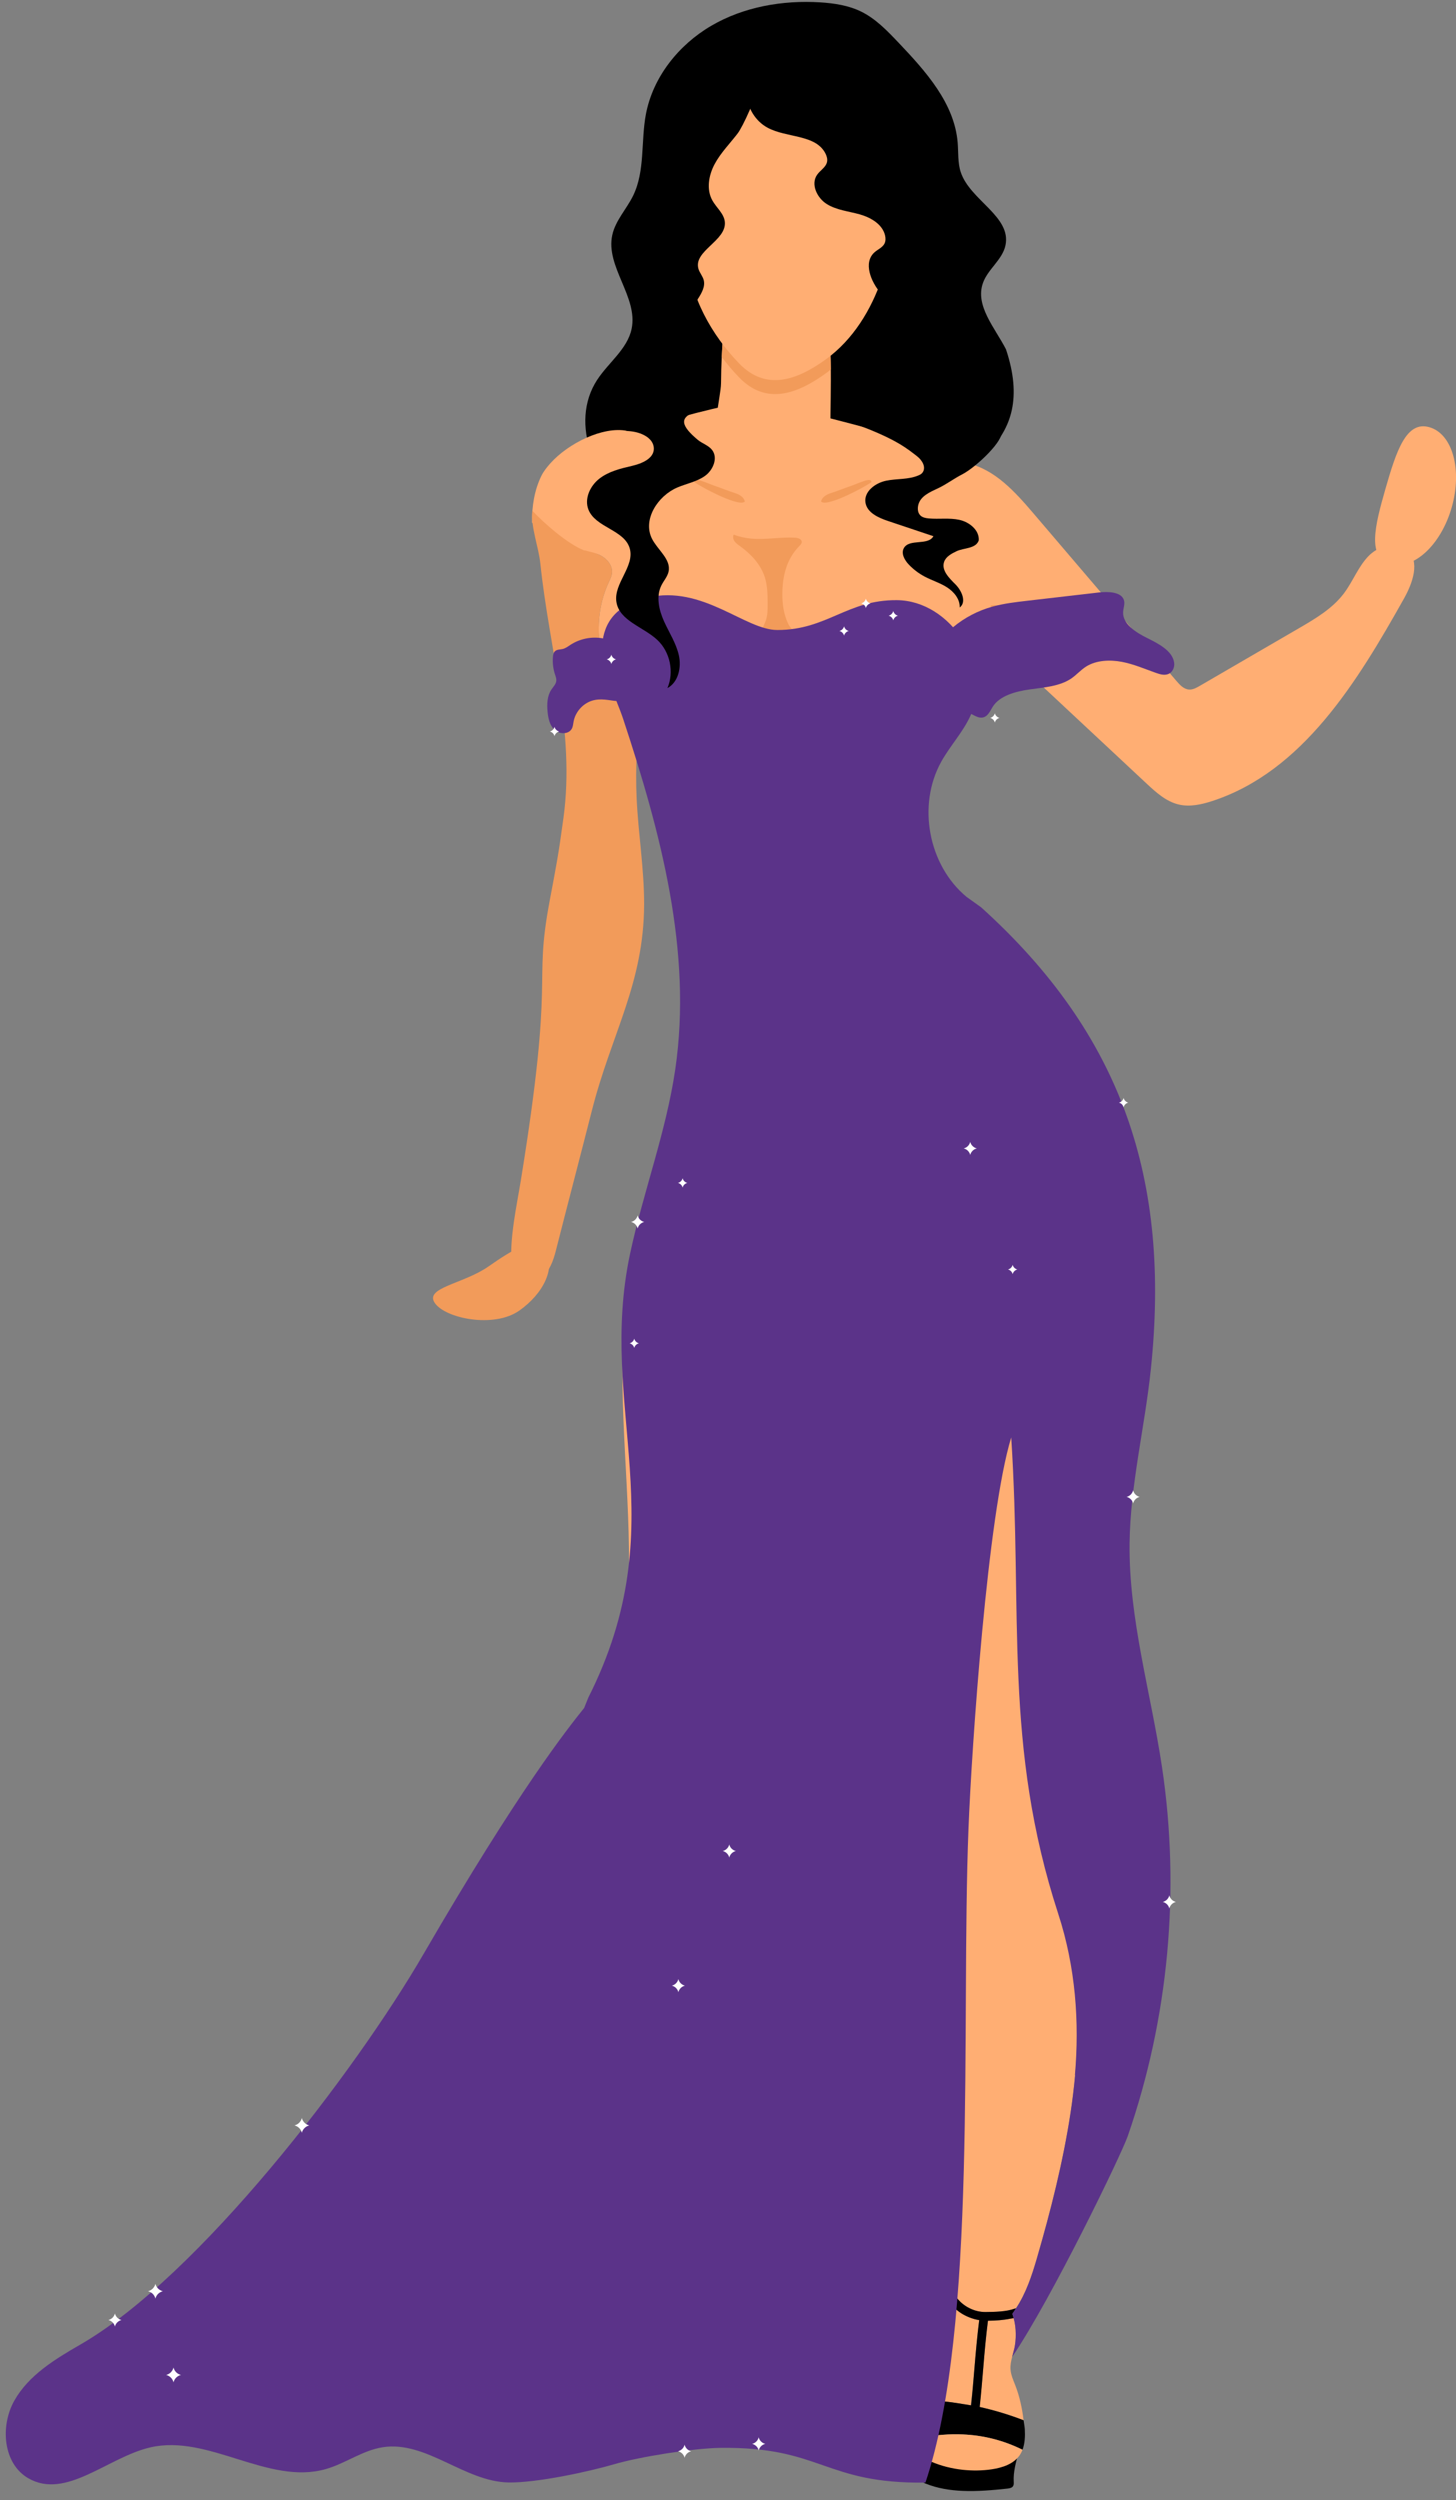 <?xml version="1.0" encoding="UTF-8" standalone="no"?><svg xmlns="http://www.w3.org/2000/svg" xmlns:xlink="http://www.w3.org/1999/xlink" fill="#000000" height="3762.4" preserveAspectRatio="xMidYMid meet" version="1" viewBox="-8.7 -2.9 2191.5 3762.4" width="2191.5" zoomAndPan="magnify"><rect x="-8.7" y="-2.9" width="2191.5" height="3762.4" fill="#808080" stroke="none"/><defs><clipPath id="a"><path d="M 2061 638 L 2182.852 638 L 2182.852 848 L 2061 848 Z M 2061 638"/></clipPath></defs><g><g id="change1_2"><path d="M 1034.281 2791.609 C 1020.223 2848.551 932.828 3084.891 906.398 3147.309 C 861.211 3254.008 836.273 3369.25 833.312 3485.09 C 800.566 3489.91 769.121 3465.629 754.758 3435.809 C 740.391 3405.988 739.254 3371.758 738.387 3338.668 C 732.441 3112.141 729.762 2872.141 844.109 2676.5 C 865.168 2640.469 890.016 2606.391 906.113 2567.879 C 919.184 2536.621 926.168 2503.121 930.68 2469.531 C 947.684 2342.992 930.422 2214.695 928.352 2087.027 C 926.277 1959.371 941.762 1825.082 1014.969 1720.488 C 1039.062 1686.078 1072.242 1653.98 1113.883 1648.418 C 1165.91 1641.457 1215.672 1679.559 1238.762 1726.711 C 1302.648 1857.219 1237.43 2089.184 1204.812 2221.887 C 1157.441 2414.574 1081.84 2598.98 1034.281 2791.609" fill="#ffae73"/></g><g id="change2_1"><path d="M 724.102 3692.129 C 723.781 3694.332 723.398 3696.691 724.344 3698.711 C 725.77 3701.762 729.527 3702.781 732.832 3703.449 C 773.496 3711.68 816.18 3719.191 855.934 3707.289 C 857.848 3706.719 859.844 3706.039 861.168 3704.539 C 862.684 3702.832 863.016 3700.41 863.234 3698.141 C 864.504 3685.059 864.25 3671.832 862.484 3658.809 C 860.941 3647.41 733.219 3647.25 721.125 3648.891 C 723.512 3663.27 726.25 3677.34 724.102 3692.129" fill="inherit"/></g><g id="change1_3"><path d="M 837.047 3497.25 C 836.949 3494.672 836.492 3492.109 836.555 3489.512 C 836.938 3473.602 839.996 3455.859 830.293 3443.238 C 819.992 3429.84 781.723 3421.879 765.766 3426.34 C 742.844 3432.75 739.203 3471.879 741.676 3491.781 C 741.68 3491.82 741.688 3491.859 741.695 3491.898 C 743.055 3502.75 746.359 3513.648 744.551 3524.43 C 743.18 3532.629 738.969 3540.012 735.246 3547.441 C 727.117 3563.66 721.691 3581.051 717.879 3598.781 C 764.797 3585.461 810.906 3580.09 856.055 3581.719 C 847.91 3553.828 838.109 3525.859 837.047 3497.25" fill="#ffae73"/></g><g id="change1_4"><path d="M 715.402 3643.078 C 716.266 3646.16 717.406 3649.148 719.012 3651.969 C 726.938 3665.852 743.051 3672.789 758.562 3676.641 C 788.574 3684.07 820.656 3683.25 850.109 3673.832 C 854.098 3672.559 858.227 3671 860.918 3667.789 C 863.352 3664.898 864.27 3661.051 864.898 3657.32 C 865.965 3651.02 866.238 3644.75 866.207 3638.5 C 817.391 3624.461 767.375 3623.211 715.402 3643.078" fill="#ffae73"/></g><g id="change2_2"><path d="M 856.055 3581.719 C 837.227 3581.039 818.234 3581.602 799.086 3583.422 C 798.688 3563.809 798.891 3544.32 799.094 3525.309 C 799.336 3502.578 799.578 3479.172 798.805 3455.559 C 815.844 3454.691 832.07 3447.238 844.453 3434.359 L 834.5 3424.789 C 822.613 3437.16 806.379 3443.289 789.953 3441.559 L 789.727 3441.539 C 773.766 3439.879 757.262 3438.148 744.645 3431.602 L 738.277 3443.852 C 752.258 3451.109 768.77 3453.211 784.961 3454.922 C 785.773 3478.602 785.531 3502.23 785.289 3525.16 C 785.082 3544.691 784.871 3564.719 785.309 3584.949 C 763.031 3587.781 740.551 3592.34 717.879 3598.781 C 716.918 3603.238 715.473 3607.578 714.801 3612.09 C 713.27 3622.359 712.648 3633.238 715.402 3643.078 C 767.375 3623.211 817.391 3624.461 866.211 3638.5 C 866.121 3619.461 861.562 3600.602 856.055 3581.719" fill="inherit"/></g><g id="change1_5"><path d="M 1662.992 2116.902 C 1692.039 1962.066 1693.16 1550.016 1480.621 1569.672 C 1435.109 1573.875 1392.93 1599.082 1365.242 1635.441 C 1307.684 1711.035 1309.895 1814.785 1314.672 1909.672 C 1318.633 1988.121 1322.582 2066.555 1326.543 2144.992 C 1340.574 2423.277 1354.625 2701.816 1387.188 2978.547 C 1406.008 3138.48 1436.43 3299.098 1427.133 3459.27 L 1431.703 3455.641 C 1437.348 3462.73 1444.418 3468.059 1452.234 3471.629 C 1459.105 3474.758 1466.555 3476.57 1474.289 3476.57 C 1474.516 3476.57 1474.719 3476.57 1474.934 3476.57 C 1489.996 3476.398 1505.422 3476.059 1518.207 3471.617 C 1518.988 3471.352 1519.836 3471.219 1520.605 3470.918 C 1535.52 3448.469 1544.355 3421.988 1551.953 3395.82 C 1572.879 3323.738 1591.348 3250.91 1602.664 3176.711 C 1605.695 3156.848 1608.215 3134.051 1609.551 3119.867 C 1633.02 2858.586 1520.496 2769.777 1561.184 2571.648 C 1572.027 2518.797 1652.188 2174.535 1662.992 2116.902" fill="#ffae73"/></g><g id="change1_6"><path d="M 1450.578 3484.738 C 1441.648 3481.289 1433.398 3476.09 1426.43 3468.949 C 1425.602 3481.078 1424.211 3515.16 1423.891 3519.699 C 1423.719 3522.289 1423.02 3524.789 1422.691 3527.359 C 1418.98 3555.738 1406.641 3582.68 1395.941 3609.711 C 1411.059 3610.559 1426.219 3612.609 1441.398 3615.172 C 1445.129 3615.789 1448.859 3616.262 1452.59 3616.969 C 1454.82 3597.398 1456.629 3577.859 1458.191 3558.82 C 1460.078 3535.961 1462.16 3512.379 1465.172 3488.719 C 1460.109 3488.031 1455.281 3486.551 1450.578 3484.738" fill="#ffae73"/></g><g id="change1_7"><path d="M 1519.41 3586.75 C 1516.391 3579.012 1512.879 3571.27 1512.27 3562.988 C 1511.809 3556.672 1513.09 3550.469 1514.68 3544.289 C 1515.828 3539.82 1517.129 3535.352 1518.129 3530.852 C 1518.141 3530.82 1518.148 3530.781 1518.16 3530.738 C 1520.719 3519.059 1521.289 3500.719 1516.961 3485.762 C 1515.539 3486.129 1514.012 3486.172 1512.57 3486.48 C 1501.551 3488.801 1489.969 3489.551 1478.32 3489.691 C 1475.301 3513.301 1473.219 3536.961 1471.328 3559.898 C 1469.73 3579.352 1467.879 3599.328 1465.57 3619.41 C 1487.66 3624.301 1509.801 3630.91 1531.949 3639.48 C 1529.789 3621.469 1526 3603.648 1519.41 3586.75" fill="#ffae73"/></g><g id="change2_3"><path d="M 1533.781 3653.02 C 1533.531 3648.469 1532.488 3644.012 1531.949 3639.48 C 1509.91 3630.949 1487.891 3624.371 1465.922 3619.48 C 1468.012 3600.328 1469.852 3577.879 1471.328 3559.898 C 1473.219 3536.961 1475.301 3513.301 1478.32 3489.691 C 1489.969 3489.551 1501.551 3488.801 1512.57 3486.48 C 1514.012 3486.172 1515.539 3486.129 1516.961 3485.762 C 1516.359 3483.711 1515.941 3481.551 1515.16 3479.648 C 1515.129 3479.559 1515.121 3479.449 1515.078 3479.359 C 1515.25 3479.129 1515.379 3478.871 1515.539 3478.641 C 1517.371 3476.16 1518.898 3473.48 1520.602 3470.922 C 1519.84 3471.219 1518.98 3471.352 1518.199 3471.621 C 1505.422 3476.059 1489.988 3476.398 1474.93 3476.57 C 1474.719 3476.57 1474.512 3476.57 1474.289 3476.57 C 1466.551 3476.57 1459.102 3474.762 1452.23 3471.629 C 1444.41 3468.059 1437.34 3462.73 1431.699 3455.641 L 1427.129 3459.27 C 1426.941 3462.5 1426.648 3465.719 1426.43 3468.949 C 1433.398 3476.09 1441.648 3481.289 1450.578 3484.738 C 1455.281 3486.551 1460.109 3488.031 1465.172 3488.719 C 1462.16 3512.379 1460.078 3535.961 1458.191 3558.82 C 1456.75 3576.379 1454.949 3598.359 1452.93 3617.031 C 1452.82 3617.012 1452.699 3616.988 1452.59 3616.969 C 1452.578 3617.02 1452.578 3617.07 1452.57 3617.121 C 1452.578 3617.07 1452.578 3617.02 1452.59 3616.969 C 1448.859 3616.262 1445.129 3615.789 1441.398 3615.172 C 1426.219 3612.609 1411.059 3610.559 1395.941 3609.711 C 1388.711 3628 1382.422 3646.352 1380.578 3665.301 C 1400.551 3661.512 1420.531 3659.91 1440.5 3660.77 C 1470.441 3662.07 1500.379 3669.07 1530.309 3683.82 C 1533.969 3674.281 1534.352 3663.391 1533.781 3653.02" fill="inherit"/></g><g id="change2_4"><path d="M 1524.078 3689.082 C 1517.578 3687.57 1476.641 3683.418 1440.41 3681.781 C 1410.379 3680.418 1383.578 3680.789 1382.398 3685.871 C 1379.441 3698.668 1377.969 3711.82 1378.02 3724.961 C 1378.02 3727.238 1378.129 3729.691 1379.48 3731.531 C 1380.66 3733.141 1382.59 3734 1384.441 3734.75 C 1402.359 3741.98 1421.32 3744.969 1440.621 3745.77 C 1462.75 3746.691 1485.328 3744.68 1507.371 3742.32 C 1510.719 3741.961 1514.559 3741.289 1516.262 3738.379 C 1517.391 3736.461 1517.219 3734.082 1517.109 3731.852 C 1516.34 3716.93 1520.371 3703.168 1524.078 3689.082" fill="inherit"/></g><g id="change1_8"><path d="M 1440.5 3660.77 C 1420.531 3659.91 1400.551 3661.512 1380.578 3665.301 C 1379.969 3671.531 1379.66 3677.789 1380.141 3684.16 C 1380.422 3687.93 1380.98 3691.852 1383.129 3694.961 C 1385.52 3698.398 1389.488 3700.34 1393.34 3701.969 C 1408.309 3708.34 1424.23 3712.262 1440.398 3714.012 C 1454.969 3715.582 1469.738 3715.43 1484.23 3713.238 C 1500.031 3710.852 1516.719 3705.418 1525.898 3692.332 C 1527.762 3689.68 1529.172 3686.809 1530.309 3683.82 C 1500.379 3669.07 1470.441 3662.07 1440.5 3660.77" fill="#ffae73"/></g><g id="change2_5"><path d="M 1505.449 522.785 C 1488.758 490.336 1458.59 457.242 1470.828 422.836 C 1478.25 402.016 1500.082 388.02 1504.668 366.395 C 1513.93 322.73 1451.219 298.508 1437.34 256.105 C 1432.699 241.926 1433.949 226.598 1432.738 211.73 C 1427.871 152.273 1384.461 104.152 1343.352 60.922 C 1326.57 43.273 1309.301 25.258 1287.441 14.547 C 1268.449 5.238 1247.07 2 1225.961 0.664 C 1169.25 -2.852 1110.762 7.285 1061.719 35.988 C 1012.68 64.691 974.055 113.137 963.484 168.984 C 955.746 209.867 962.5 254.199 944.254 291.59 C 934.453 311.676 917.812 328.703 912.941 350.516 C 902.254 398.316 952.031 444.051 941.984 491.988 C 935.586 522.531 907.168 542.664 890.117 568.793 C 847.293 634.406 886.898 728.355 953.117 770.25 C 1019.332 812.145 1102.09 815.523 1180.449 815.523 C 1211.43 815.523 1243 815.109 1272.41 805.344 C 1294.949 797.898 1315.34 785.234 1335.492 772.664 C 1441.199 706.844 1554.031 668.535 1505.449 522.785" fill="inherit"/></g><g id="change3_1"><path d="M 1168.82 913.887 C 1170.641 936.234 1179.809 957.938 1194.57 974.801 C 1198.25 978.992 1202.07 986.027 1197.492 989.203 C 1196.211 990.078 1194.59 990.289 1193.039 990.461 C 1175.219 992.469 1157.391 994.496 1139.57 996.52 C 1134.73 997.062 1129.238 997.41 1125.629 994.145 C 1119.078 988.227 1124.66 977.559 1130.32 970.805 C 1144.41 953.938 1159 935.012 1159.039 913.051 C 1159.051 907.828 1160.789 900.199 1165.84 901.492 C 1170.148 902.574 1169.551 908.859 1167.961 913.016 L 1168.82 913.887" fill="#f29b5a"/></g><g id="change3_2"><path d="M 1417.629 1032.551 C 1415.672 1019.742 1440.41 1007.387 1440.699 994.645 C 1442.348 923.789 1436.73 914.426 1432.461 894.129 C 1442.449 912.801 1431.672 893.531 1484.281 946.398 C 1483.711 986.98 1473.82 1027.984 1452.84 1062.109 C 1436.93 1054.688 1421.488 1057.699 1417.629 1032.551" fill="#f29b5a"/></g><g id="change1_9"><path d="M 1438.258 915.922 C 1531.137 1002.66 1624.016 1089.414 1716.895 1176.152 C 1731.207 1189.508 1746.457 1203.391 1765.523 1207.863 C 1782.246 1211.77 1799.785 1207.883 1816.105 1202.547 C 1952.301 1157.984 2034.34 1022.891 2104.488 897.926 C 2117.527 874.668 2129.309 842.074 2109.281 824.469 C 2092.672 809.891 2065.414 818.664 2050.309 834.805 C 2035.227 850.941 2027.371 872.508 2014.07 890.148 C 1996.75 913.086 1971.199 928.133 1946.348 942.582 C 1896.617 971.492 1846.887 1000.387 1797.156 1029.297 C 1792.195 1032.172 1786.863 1035.16 1781.145 1034.84 C 1773.164 1034.41 1767.066 1027.852 1761.887 1021.785 C 1690.215 937.789 1618.555 853.816 1546.887 769.82 C 1519.426 737.66 1489.027 703.637 1447.758 694.395 C 1400.594 683.816 1352.246 720.75 1349.309 767.004 C 1345.445 827.797 1398.105 878.426 1438.258 915.922" fill="#ffae73"/></g><g clip-path="url(#a)" id="change1_1"><path d="M 2076.73 732.395 C 2060.441 789.191 2048.895 835.719 2083.707 845.699 C 2118.535 855.695 2159.961 817.75 2176.27 760.953 C 2192.574 704.16 2177.566 650.004 2142.758 640.023 C 2107.945 630.027 2093.055 675.582 2076.73 732.395" fill="#ffae73"/></g><g id="change3_3"><path d="M 1455.523 945.961 C 1453.344 939.461 1455.387 932.246 1459.125 926.48 C 1459.176 926.41 1459.207 926.305 1459.266 926.219 C 1465.035 917.488 1470.863 912.594 1480.867 908.691 C 1481.297 908.516 1481.746 908.586 1482.184 908.445 C 1490.547 905.938 1499.375 909.961 1502.945 918.117 C 1516.227 948.484 1554.496 989.781 1583.797 1026.699 C 1550.613 1000.023 1517.445 973.367 1484.277 946.707 C 1483.668 1001.891 1465.785 1058.047 1426.477 1096.484 C 1422.176 1100.699 1417.547 1104.445 1412.863 1108.141 C 1448.266 1042.836 1462.797 967.633 1455.523 945.961" fill="#f29b5a"/></g><g id="change1_10"><path d="M 1484.355 933.246 C 1482.227 874.191 1462.129 817.223 1437.719 763.418 C 1428.246 742.543 1417.828 721.594 1401.758 705.273 C 1383.625 686.867 1413.816 682.875 1390.367 672.031 C 1341.789 649.539 1211.195 619.789 1160.809 606.555 C 1141.137 601.402 1135.777 603.469 1122.125 603.586 C 1092.18 603.816 1053.477 614.176 939.805 645.469 C 936.801 645.484 934.973 645.484 934.844 645.469 C 898.773 638.426 846.48 664.199 819.367 694.719 C 813.953 700.816 809.188 707.008 806.148 713.258 C 795.488 735.195 791.859 759.098 792.102 783.5 C 812.496 801.152 834.531 816.684 860.379 823.301 C 862.43 823.82 864.527 824.207 866.609 824.652 C 866.613 824.418 866.621 824.168 866.625 823.938 C 874.742 829.434 885.574 828.316 893.938 832.309 C 904.414 837.324 913.566 847.688 912.457 859.242 C 911.965 864.355 909.57 869.023 907.422 873.672 C 891.676 907.703 888.723 946.77 896.73 983.367 C 899.707 988.711 902.789 994.016 906.324 999.109 C 923.133 1023.32 945.188 1042.246 969.863 1057.988 C 1005.629 1080.809 1047.078 1096.785 1087.406 1110.809 C 1143.828 1130.469 1201.609 1149.066 1261.309 1151.207 C 1321.016 1153.367 1383.758 1137.164 1426.477 1095.395 C 1468.727 1054.07 1486.496 992.297 1484.355 933.246" fill="#ffae73"/></g><g id="change3_4"><path d="M 1168.828 890.344 C 1168.969 871.738 1172.18 852.809 1181.188 836.535 C 1184.797 830.031 1189.309 824 1194.547 818.707 C 1196.168 817.062 1197.969 815.273 1198.078 812.961 C 1198.309 808.465 1192.477 806.516 1187.977 806.262 C 1165.668 805.016 1143.258 809.836 1121.016 807.578 C 1112.359 806.695 1103.809 804.742 1095.629 801.762 C 1093.957 804.906 1094.887 808.918 1096.957 811.805 C 1099.02 814.695 1102.039 816.754 1104.918 818.832 C 1121.477 830.754 1136.277 846.398 1142.469 865.832 C 1146.578 878.766 1146.656 892.566 1146.695 906.129 C 1146.727 914.367 1146.727 922.766 1144.109 930.57 C 1142.367 935.754 1139.516 940.523 1138.227 945.832 C 1136.938 951.145 1137.629 957.465 1141.859 960.914 C 1143.969 962.613 1146.656 963.391 1149.266 964.113 C 1156.789 966.172 1164.559 968.086 1172.297 967.164 C 1177.598 966.531 1189.289 962.559 1189.996 955.875 C 1190.516 951.051 1180.527 941.68 1178.176 936.98 C 1170.988 922.656 1168.719 906.203 1168.828 890.344" fill="#f29b5a"/></g><g id="change3_5"><path d="M 1070.059 729.34 C 1076.699 731.496 1088.73 736.48 1097.25 739.066 C 1103.93 741.094 1111 745.039 1112.379 751.883 C 1107.41 757.352 1085.039 748.145 1072.48 742.266 C 1060.188 736.48 1047.988 730.195 1036.57 722.828 C 1035.996 713.957 1056.477 724.91 1070.059 729.34" fill="#f29b5a"/></g><g id="change3_6"><path d="M 1269.477 729.34 C 1262.836 731.496 1250.809 736.48 1242.289 739.066 C 1235.609 741.094 1228.539 745.039 1227.156 751.883 C 1232.129 757.352 1254.5 748.145 1267.059 742.266 C 1279.348 736.48 1291.547 730.195 1302.969 722.828 C 1303.539 713.957 1283.066 724.91 1269.477 729.34" fill="#f29b5a"/></g><g id="change3_7"><path d="M 949.559 1199.07 C 947.277 1150.234 950.422 1101.688 956.566 1053.344 C 933.715 1035.043 913.809 1013.867 899.684 988.016 C 898.484 985.82 897.379 983.59 896.309 981.34 C 888.844 945.34 891.965 907.09 907.422 873.684 C 909.57 869.039 911.965 864.34 912.453 859.258 C 913.566 847.699 904.414 837.316 893.941 832.305 C 888.516 829.727 882.734 828.137 876.855 826.82 C 871.832 825.156 870.965 825.559 870.227 825.395 C 845.324 815.355 810.496 784.949 792.508 765.66 C 790.062 790.781 801.98 819.965 804.586 845.051 C 818.113 975.086 857.043 1098.141 839.438 1227.723 C 831.566 1285.629 829.148 1296.691 818.395 1354.141 C 793.742 1485.805 827.023 1454.227 775.25 1773.488 C 769.164 1811.027 757.848 1861.602 761.445 1899.469 C 761.926 1904.551 762.445 1909.762 764.73 1914.316 C 771.801 1928.434 793.23 1929.453 805.852 1919.973 C 818.469 1910.477 824.109 1894.477 827.984 1879.172 C 842.977 1819.949 867.223 1727.43 882.246 1668.207 C 911.582 1552.598 960.473 1477.504 960.785 1357.961 C 960.922 1304.844 952.043 1252.133 949.559 1199.07" fill="#f29b5a"/></g><g id="change3_8"><path d="M 726.246 1903.25 C 688.254 1929.598 629.672 1934.859 645.82 1958.145 C 661.969 1981.422 734.422 1996.164 772.41 1969.816 C 810.402 1943.473 828.109 1903.238 811.961 1879.953 C 795.812 1856.668 764.234 1876.906 726.246 1903.25" fill="#f29b5a"/></g><g id="change1_11"><path d="M 1241.195 637.625 C 1241.258 651.336 1229.977 626.168 1217.016 632.473 C 1211.348 635.242 1204.68 635.285 1198.289 635.262 C 1174.016 635.203 1149.738 635.141 1125.457 635.059 C 1117.809 635.039 1087.059 668.828 1079.938 666.199 C 1057.57 657.906 1076.379 596.383 1076.547 573.781 C 1076.957 519.199 1081.727 464.637 1090.789 410.73 C 1091.297 407.648 1092.008 404.285 1094.598 402.312 C 1097.727 399.953 1102.277 400.629 1106.207 401.43 C 1152.816 410.895 1214.637 408.863 1230.969 448.664 C 1246.039 485.391 1241.027 597.801 1241.195 637.625" fill="#ffae73"/></g><g id="change3_9"><path d="M 1234.836 558.57 C 1237.207 556.848 1239.527 555.062 1241.809 553.234 C 1241.469 511.934 1239.246 468.863 1230.969 448.664 C 1214.637 408.863 1152.816 410.895 1106.207 401.43 C 1102.277 400.629 1097.727 399.953 1094.598 402.312 C 1092.008 404.285 1091.297 407.648 1090.789 410.73 C 1083.906 451.641 1079.516 492.902 1077.609 534.285 C 1085.828 545.309 1094.68 555.699 1103.91 565.223 C 1143.926 606.566 1190.137 591.027 1234.836 558.57" fill="#f29b5a"/></g><g id="change1_12"><path d="M 1234.836 537.539 C 1275.195 508.223 1302.508 463.578 1318.617 416.363 C 1334.727 369.148 1340.488 319.098 1344.547 269.379 C 1347.41 234.41 1314.117 144.648 1218.039 125.434 C 1109.828 103.781 1077.148 185.586 1057.156 221.07 C 1040.316 250.969 1035.469 285.914 1030.918 319.922 C 1028.148 340.594 1025.379 361.375 1026.289 382.199 C 1028.918 442.352 1062.668 501.586 1103.906 544.176 C 1143.926 585.539 1190.137 570.008 1234.836 537.539" fill="#ffae73"/></g><g id="change2_6"><path d="M 1142.059 87.434 C 1125.047 98.699 1114.59 119.215 1115.477 139.594 C 1116.367 159.977 1128.566 179.504 1146.5 189.223 C 1175.457 204.957 1219.426 199.008 1233.969 228.566 C 1235.848 232.383 1237.008 236.762 1236.098 240.914 C 1234.336 248.926 1225.887 253.371 1221.188 260.102 C 1211.219 274.332 1221.066 295.094 1235.848 304.254 C 1250.629 313.41 1268.676 315.004 1285.406 319.738 C 1302.125 324.477 1319.605 334.621 1323.488 351.566 C 1324.41 355.586 1324.449 359.984 1322.609 363.664 C 1319.598 369.68 1312.586 372.328 1307.566 376.82 C 1290.328 392.238 1301.926 420.945 1317.016 438.477 C 1330.699 454.367 1346.559 468.352 1364.008 479.953 C 1381.957 413.312 1390.887 344.273 1390.465 275.254 C 1390.297 247.109 1388.457 218.379 1378.035 192.207 C 1359.09 144.645 1312.758 111.223 1262.828 99.867 C 1212.906 88.512 1160.066 97.082 1112.266 115.422 L 1142.059 87.434" fill="inherit"/></g><g id="change2_7"><path d="M 1101.52 197.996 C 1089.871 213.176 1076.16 226.961 1067.082 243.785 C 1058 260.629 1054.211 281.926 1063.469 298.68 C 1069.621 309.797 1081.211 318.629 1082.309 331.273 C 1084.77 359.602 1034.391 374.734 1042.641 401.945 C 1044.41 407.766 1048.84 412.535 1050.441 418.402 C 1053.121 428.262 1047.371 438.215 1041.852 446.797 C 1030.48 464.508 1019.102 482.199 1007.719 499.91 C 992.656 475.535 989.125 445.883 988.18 417.238 C 984.402 302.172 1017.648 186.195 1081.801 90.602 C 1089.238 79.508 1097.551 68.301 1109.48 62.32 C 1183.211 25.41 1116.48 178.527 1101.52 197.996" fill="inherit"/></g><g id="change4_1"><path d="M 12.902 3609.859 C 34.492 3571.59 74.043 3547.562 112.113 3525.629 C 290.414 3422.91 525.492 3115.812 628.766 2937.832 C 772.625 2689.902 846.086 2598.07 870.574 2567.461 L 876.695 2552.16 C 1009.367 2289.133 889.668 2116.973 939.812 1883.203 C 959.75 1790.25 993.918 1700.414 1007.688 1606.352 C 1033.66 1428.949 985.598 1249.52 929.324 1079.281 C 918.352 1046.102 895.043 1003.117 897.586 968.27 C 900.129 933.418 919.008 907.297 965.879 896.383 C 1049.16 876.988 1112.379 945.227 1161.348 945.227 C 1236.168 945.227 1266.48 899.641 1341.289 900.293 C 1422.758 901.016 1485.809 999.934 1452.047 1074.086 C 1440.699 1099.012 1421.379 1119.445 1408.047 1143.402 C 1371.688 1208.703 1388.449 1298.82 1445.867 1346.68 L 1468.156 1362.66 C 1680.816 1554.762 1753.328 1772.84 1723.488 2057.863 C 1714.328 2145.402 1692.52 2231.762 1691.496 2319.781 C 1690.188 2433.332 1723.469 2544.082 1740.289 2656.391 C 1768.102 2842.133 1750.238 3034.543 1688.695 3211.98 C 1679.34 3238.949 1575.648 3453.93 1514.68 3544.289 C 1515.828 3539.812 1517.129 3535.352 1518.129 3530.852 C 1518.137 3530.82 1518.148 3530.781 1518.156 3530.738 C 1520.719 3519.062 1521.289 3500.719 1516.957 3485.762 C 1516.355 3483.711 1515.938 3481.551 1515.16 3479.648 C 1515.289 3479.309 1515.418 3478.98 1515.539 3478.641 C 1517.367 3476.16 1518.898 3473.48 1520.598 3470.918 C 1535.508 3448.473 1544.348 3421.988 1551.945 3395.82 C 1572.867 3323.742 1591.336 3250.91 1602.66 3176.711 C 1605.688 3156.852 1607.91 3137.992 1609.539 3119.871 C 1609 3120.391 1609.707 3120.051 1609.168 3120.57 C 1616.18 3039.902 1610.195 2957.469 1584.168 2877.523 C 1501.469 2623.512 1530.66 2426.953 1513.348 2160.371 C 1477.707 2276.633 1453.836 2626.551 1449.066 2748.051 C 1437.355 3046.52 1463.328 3498.199 1384.238 3733.281 C 1231.348 3735.25 1228.309 3679.051 1075.418 3681.012 C 1035.379 3681.531 954.691 3694.25 916.262 3705.5 C 876.359 3717.18 798.312 3733.82 756.746 3733.07 C 690.316 3731.871 632.887 3669.801 567.242 3680.082 C 536.895 3684.832 511.012 3704.629 481.457 3713 C 394.996 3737.48 305.27 3660.129 217.695 3680.25 C 153.672 3694.961 90.789 3759.551 33.891 3726.73 C -4.164 3704.77 -8.684 3648.121 12.902 3609.859" fill="#5b3389"/></g><g id="change4_2"><path d="M 881.973 1051.754 C 868.164 1056.289 857.273 1068.758 854.629 1083.039 C 853.965 1086.598 853.754 1090.348 852.082 1093.566 C 847.449 1102.488 833.492 1102.387 826.082 1095.605 C 818.672 1088.809 816.398 1078.141 815.477 1068.141 C 814.422 1056.734 814.824 1044.477 821.184 1034.953 C 824.055 1030.656 828.184 1026.734 828.633 1021.582 C 828.914 1018.363 827.668 1015.23 826.664 1012.164 C 823.902 1003.738 822.82 994.766 823.504 985.93 C 823.754 982.645 824.406 979.082 826.902 976.922 C 829.918 974.32 834.398 974.75 838.27 973.809 C 842.684 972.746 846.379 969.836 850.195 967.367 C 864.059 958.43 881.305 954.887 897.574 957.625 C 899.07 957.867 900.648 958.227 901.73 959.285 C 903.406 960.93 903.293 963.602 903.113 965.949 C 901.336 989.305 924.309 1010.535 928.484 1032.934 C 934.934 1067.473 908.77 1042.953 881.973 1051.754" fill="#5b3389"/></g><g id="change4_3"><path d="M 1485.246 910 C 1502.375 905.281 1520.277 903.211 1538.066 901.141 C 1573.617 897.039 1609.156 892.914 1644.707 888.793 C 1659.297 887.109 1678.535 887.777 1682.805 899.738 C 1684.945 905.719 1682.016 912.156 1681.758 918.453 C 1681.023 936.078 1700.457 948.656 1718.176 957.426 C 1735.906 966.195 1756.094 976.859 1758.566 994.328 C 1759.566 1001.273 1756.305 1009.551 1748.523 1011.902 C 1742.977 1013.586 1736.945 1011.797 1731.555 1009.902 C 1714.465 1003.887 1697.844 996.574 1679.766 993.137 C 1661.676 989.715 1641.324 990.695 1626.215 1000.152 C 1617.906 1005.359 1611.746 1012.742 1603.688 1018.234 C 1586.406 1029.984 1563.047 1031.582 1541.375 1034.613 C 1519.707 1037.633 1495.918 1044.156 1485.484 1060.766 C 1481.406 1067.254 1478.125 1076.023 1469.617 1077.023 C 1465.215 1077.551 1461.016 1075.605 1457.234 1073.656 C 1417.906 1053.453 1368.695 1032.527 1388.266 989.504 C 1405.008 952.707 1441.055 922.152 1485.246 910" fill="#5b3389"/></g><g id="change5_1"><path d="M 445.637 3184.578 C 444.316 3190.078 440.027 3194.422 434.527 3195.738 C 440.027 3197.059 444.316 3201.352 445.637 3206.852 C 446.957 3201.352 451.301 3197.059 456.801 3195.738 C 451.301 3194.422 446.957 3190.078 445.637 3184.578" fill="#ffffff"/></g><g id="change5_2"><path d="M 252.477 3560.121 C 251.156 3565.621 246.867 3569.961 241.367 3571.281 C 246.867 3572.602 251.156 3576.891 252.477 3582.391 C 253.797 3576.891 258.141 3572.602 263.641 3571.281 C 258.141 3569.961 253.797 3565.621 252.477 3560.121" fill="#ffffff"/></g><g id="change5_3"><path d="M 225.234 3434.121 C 223.914 3439.621 219.625 3443.961 214.125 3445.281 C 219.625 3446.602 223.914 3450.891 225.234 3456.391 C 226.555 3450.891 230.898 3446.602 236.395 3445.281 C 230.898 3443.961 226.555 3439.621 225.234 3434.121" fill="#ffffff"/></g><g id="change5_4"><path d="M 164.27 3478.719 C 163.102 3483.59 159.305 3487.441 154.434 3488.602 C 159.305 3489.77 163.102 3493.57 164.27 3498.441 C 165.438 3493.57 169.285 3489.77 174.152 3488.602 C 169.285 3487.441 165.438 3483.59 164.27 3478.719" fill="#ffffff"/></g><g id="change5_5"><path d="M 1021.711 3676.23 C 1020.539 3681.102 1016.75 3684.949 1011.879 3686.121 C 1016.75 3687.289 1020.539 3691.082 1021.711 3695.949 C 1022.879 3691.082 1026.73 3687.289 1031.59 3686.121 C 1026.73 3684.949 1022.879 3681.102 1021.711 3676.23" fill="#ffffff"/></g><g id="change5_6"><path d="M 1088.969 2772.91 C 1087.801 2777.781 1084 2781.629 1079.129 2782.789 C 1084 2783.961 1087.801 2787.762 1088.969 2792.629 C 1090.141 2787.762 1093.98 2783.961 1098.852 2782.789 C 1093.98 2781.629 1090.141 2777.781 1088.969 2772.91" fill="#ffffff"/></g><g id="change5_7"><path d="M 1133.238 3665.121 C 1132.07 3669.988 1128.27 3673.84 1123.398 3675 C 1128.27 3676.168 1132.07 3679.969 1133.238 3684.84 C 1134.41 3679.969 1138.25 3676.168 1143.121 3675 C 1138.25 3673.84 1134.41 3669.988 1133.238 3665.121" fill="#ffffff"/></g><g id="change5_8"><path d="M 1012.352 2975.531 C 1011.18 2980.398 1007.379 2984.25 1002.512 2985.41 C 1007.379 2986.578 1011.18 2990.379 1012.352 2995.25 C 1013.52 2990.379 1017.359 2986.578 1022.23 2985.41 C 1017.359 2984.25 1013.52 2980.398 1012.352 2975.531" fill="#ffffff"/></g><g id="change5_9"><path d="M 1751.324 2849.531 C 1750.145 2854.398 1746.352 2858.25 1741.48 2859.422 C 1746.352 2860.582 1750.145 2864.379 1751.324 2869.25 C 1752.48 2864.379 1756.324 2860.582 1761.199 2859.422 C 1756.324 2858.25 1752.48 2854.398 1751.324 2849.531" fill="#ffffff"/></g><g id="change5_10"><path d="M 1696.824 2239.973 C 1695.66 2244.84 1691.859 2248.684 1687.004 2249.855 C 1691.859 2251.02 1695.66 2254.82 1696.824 2259.676 C 1697.996 2254.82 1701.84 2251.02 1706.707 2249.855 C 1701.84 2248.684 1697.996 2244.84 1696.824 2239.973" fill="#ffffff"/></g><g id="change5_11"><path d="M 1451.641 1715.543 C 1450.469 1720.414 1446.684 1724.25 1441.812 1725.418 C 1446.684 1726.59 1450.469 1730.391 1451.641 1735.25 C 1452.812 1730.391 1456.66 1726.59 1461.52 1725.418 C 1456.66 1724.25 1452.812 1720.414 1451.641 1715.543" fill="#ffffff"/></g><g id="change5_12"><path d="M 951.055 1826.203 C 949.883 1831.066 946.09 1834.918 941.219 1836.098 C 946.09 1837.25 949.883 1841.055 951.055 1845.918 C 952.223 1841.055 956.066 1837.25 960.938 1836.098 C 956.066 1834.918 952.223 1831.066 951.055 1826.203" fill="#ffffff"/></g><g id="change5_13"><path d="M 1018.742 1770.277 C 1017.902 1773.754 1015.191 1776.508 1011.711 1777.344 C 1015.191 1778.18 1017.902 1780.895 1018.742 1784.375 C 1019.57 1780.895 1022.32 1778.18 1025.812 1777.344 C 1022.32 1776.508 1019.57 1773.754 1018.742 1770.277" fill="#ffffff"/></g><g id="change5_14"><path d="M 945.945 2011.648 C 945.109 2015.125 942.395 2017.883 938.914 2018.711 C 942.395 2019.543 945.109 2022.254 945.945 2025.734 C 946.781 2022.254 949.531 2019.543 953.012 2018.711 C 949.531 2017.883 946.781 2015.125 945.945 2011.648" fill="#ffffff"/></g><g id="change5_15"><path d="M 1515.492 1900.547 C 1514.652 1904.023 1511.945 1906.773 1508.461 1907.613 C 1511.945 1908.449 1514.652 1911.156 1515.492 1914.641 C 1516.328 1911.156 1519.078 1908.449 1522.566 1907.613 C 1519.078 1906.773 1516.328 1904.023 1515.492 1900.547" fill="#ffffff"/></g><g id="change5_16"><path d="M 1682.48 1649.445 C 1681.645 1652.93 1678.93 1655.672 1675.441 1656.52 C 1678.93 1657.344 1681.645 1660.07 1682.48 1663.543 C 1683.316 1660.07 1686.066 1657.344 1689.539 1656.52 C 1686.066 1655.672 1683.316 1652.93 1682.48 1649.445" fill="#ffffff"/></g><g id="change5_17"><path d="M 825.91 1090.895 C 825.078 1094.379 822.359 1097.133 818.879 1097.961 C 822.359 1098.809 825.078 1101.512 825.91 1105 C 826.746 1101.512 829.496 1098.809 832.977 1097.961 C 829.496 1097.133 826.746 1094.379 825.91 1090.895" fill="#ffffff"/></g><g id="change5_18"><path d="M 911.473 982.352 C 910.637 985.828 907.922 988.59 904.441 989.422 C 907.922 990.254 910.637 992.965 911.473 996.441 C 912.309 992.965 915.059 990.254 918.539 989.422 C 915.059 988.59 912.309 985.828 911.473 982.352" fill="#ffffff"/></g><g id="change5_19"><path d="M 1294.578 898.082 C 1293.738 901.559 1291.02 904.316 1287.539 905.141 C 1291.02 905.977 1293.738 908.703 1294.578 912.18 C 1295.41 908.703 1298.156 905.977 1301.637 905.141 C 1298.156 904.316 1295.41 901.559 1294.578 898.082" fill="#ffffff"/></g><g id="change5_20"><path d="M 1261.746 939.629 C 1260.906 943.105 1258.195 945.863 1254.715 946.688 C 1258.195 947.531 1260.906 950.25 1261.746 953.73 C 1262.574 950.25 1265.328 947.531 1268.809 946.688 C 1265.328 945.863 1262.574 943.105 1261.746 939.629" fill="#ffffff"/></g><g id="change5_21"><path d="M 1335.812 916.629 C 1334.98 920.117 1332.262 922.859 1328.781 923.695 C 1332.262 924.527 1334.98 927.254 1335.812 930.723 C 1336.652 927.254 1339.402 924.527 1342.883 923.695 C 1339.402 922.859 1336.652 920.117 1335.812 916.629" fill="#ffffff"/></g><g id="change5_22"><path d="M 1488.68 1070.469 C 1487.848 1073.949 1485.129 1076.707 1481.648 1077.543 C 1485.129 1078.363 1487.848 1081.09 1488.68 1084.57 C 1489.52 1081.09 1492.27 1078.363 1495.75 1077.543 C 1492.27 1076.707 1489.52 1073.949 1488.68 1070.469" fill="#ffffff"/></g><g id="change2_8"><path d="M 1041.27 658.816 C 1048.156 664.629 1057.707 667.215 1063.168 674.367 C 1072.289 686.34 1064.641 704.57 1052.406 713.32 C 1040.176 722.086 1024.77 724.805 1010.918 730.695 C 981.227 743.328 958.113 779.25 972.711 808.035 C 981.305 824.965 1001.609 838.824 997.59 857.387 C 995.949 864.945 990.375 870.953 986.895 877.871 C 978.48 894.586 983.023 914.938 990.688 932.004 C 998.352 949.07 1009.02 965.066 1013.078 983.336 C 1017.129 1001.586 1012.348 1023.805 995.871 1032.668 C 1006.227 1008.547 999.902 978.242 980.762 960.246 C 959.664 940.438 923.355 931.461 919.059 902.828 C 914.848 874.762 947.262 849.145 939.02 821.992 C 930.625 794.332 887.828 791.066 877.059 764.242 C 870.465 747.82 879.402 728.441 893.336 717.535 C 907.27 706.633 925.082 702.277 942.32 698.293 C 957.312 694.836 975.867 687.176 975.438 671.801 C 975.004 656.328 956.359 646.941 937.133 645.852 C 915.414 644.609 950.023 592.246 970.277 584.316 C 986.926 577.785 1063.977 609.836 1042.598 615.629 C 1010.188 624.434 1017.93 639.148 1041.27 658.816" fill="inherit"/></g><g id="change2_9"><path d="M 1448.824 676.984 C 1452.605 679.273 1495.914 643.004 1497.941 646.938 C 1503.812 658.305 1461.695 699.656 1439.172 711.191 C 1426.902 717.477 1415.926 725.918 1403.453 731.801 C 1390.984 737.664 1376.652 743.68 1373.445 757.09 C 1372.172 762.438 1372.555 768.684 1376.395 772.617 C 1379.625 775.922 1384.523 776.898 1389.133 777.316 C 1404.516 778.75 1420.242 776.152 1435.324 779.457 C 1450.414 782.762 1465.504 794.926 1464.496 810.34 C 1460.043 823.254 1441.934 821.324 1430.656 826.824 C 1423.195 830.453 1415.043 834.828 1412.324 842.68 C 1407.934 855.359 1419.926 867.105 1429.414 876.582 C 1438.902 886.055 1446.453 903.227 1435.793 911.363 C 1436.324 898.812 1427.203 887.699 1416.625 880.953 C 1406.035 874.211 1393.793 870.562 1382.711 864.645 C 1373.973 859.984 1365.996 853.91 1359.164 846.727 C 1352.805 840.043 1347.234 830.07 1351.734 822.012 C 1359.895 807.363 1388.133 818.707 1396.242 804.059 C 1373.492 796.438 1350.746 788.816 1328.004 781.195 C 1313.266 776.266 1296.074 768.551 1293.914 753.156 C 1291.613 736.711 1308.863 723.895 1325.125 720.551 C 1341.395 717.207 1358.863 719.098 1374.062 712.414 C 1376.152 711.516 1378.234 710.391 1379.625 708.594 C 1385.793 700.668 1379.562 689.855 1371.613 683.727 C 1357.336 672.742 1340.305 657.922 1280.434 635.957 C 1328.223 632.652 1402.895 654.023 1448.824 676.984" fill="inherit"/></g></g></svg>